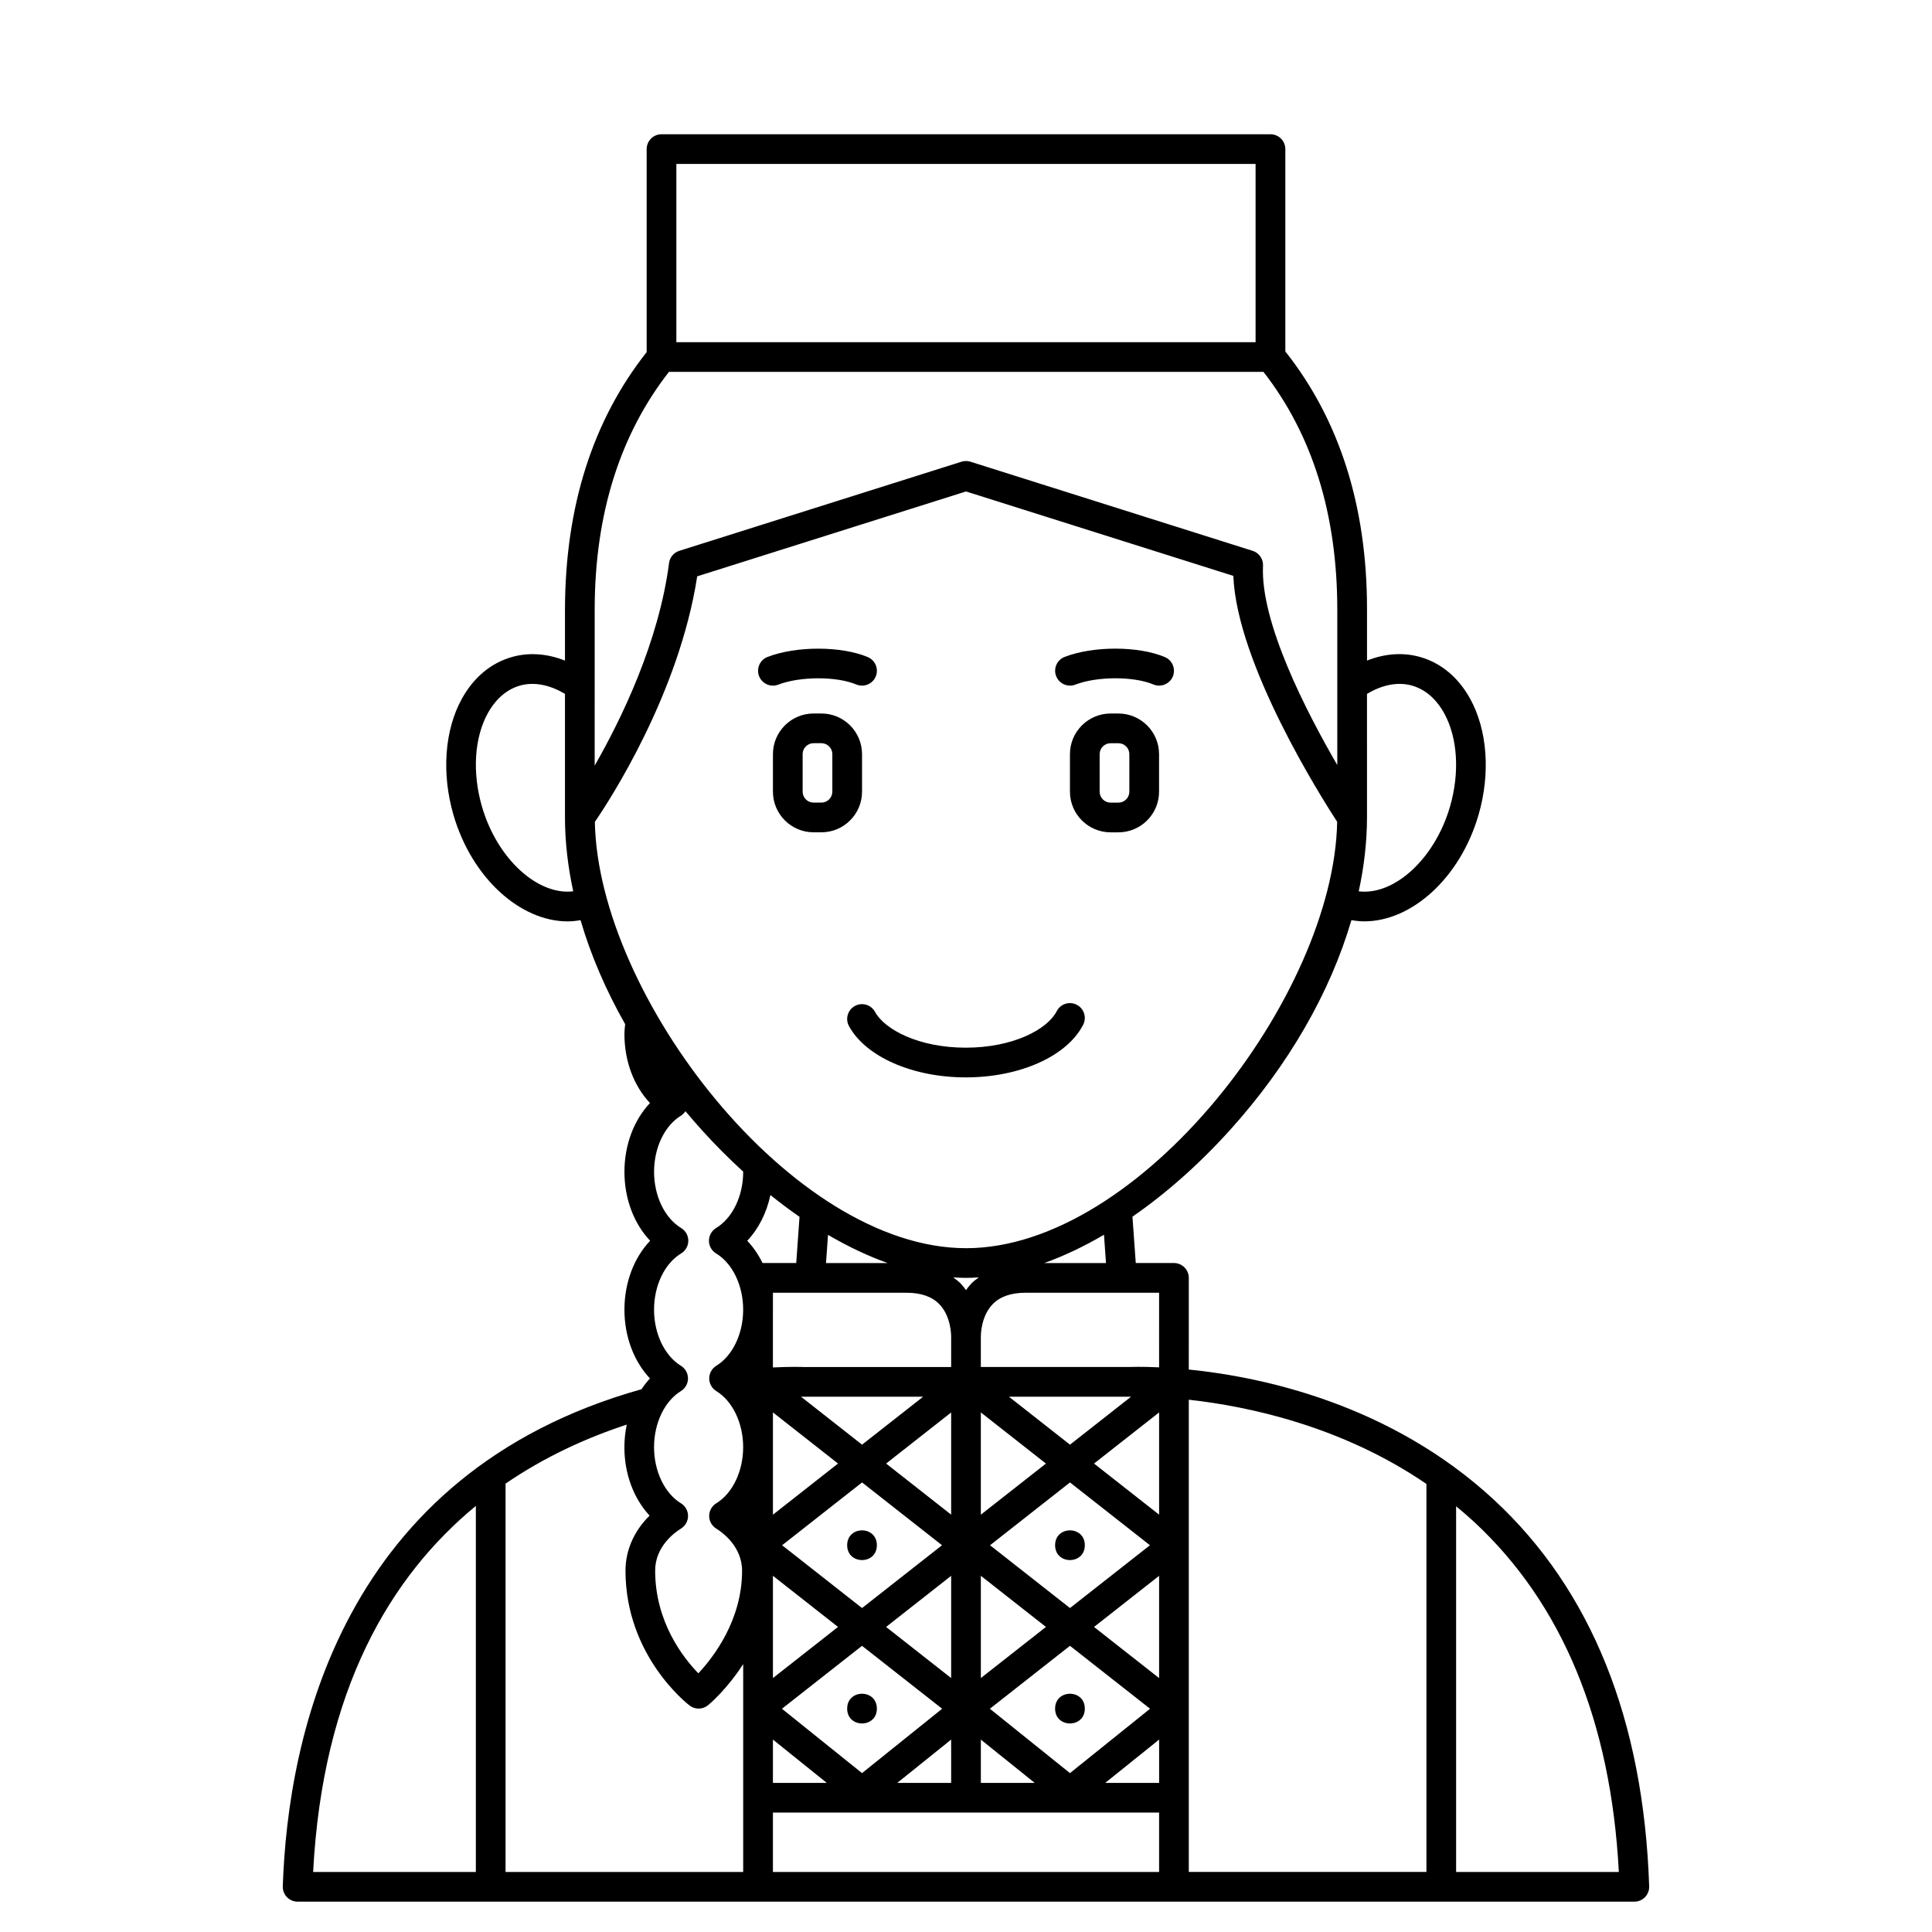 <?xml version="1.0" encoding="UTF-8"?>
<!-- Uploaded to: ICON Repo, www.svgrepo.com, Generator: ICON Repo Mixer Tools -->
<svg fill="#000000" width="800px" height="800px" version="1.1" viewBox="144 144 512 512" xmlns="http://www.w3.org/2000/svg">
 <g>
  <path d="m539.9 541.45c-27.414-25.371-61.355-32.547-80.859-34.512l0.004-24.285c0-2.176-1.762-3.938-3.938-3.938h-10.117l-0.879-12.285c8.895-6.144 17.668-13.891 25.891-23.004 15.527-17.211 26.566-36.527 32.137-55.586 1.133 0.195 2.273 0.328 3.422 0.328 12.57 0 25.398-11.5 30.258-28.184 3.207-11.012 2.371-22.551-2.246-30.867-3.137-5.656-7.738-9.465-13.305-11.031-4.519-1.258-9.324-0.883-13.996 0.973v-13.734c0-27.172-7.309-50.082-21.645-68.188v-53.621c0-2.176-1.762-3.938-3.938-3.938h-161.38c-2.172 0-3.938 1.758-3.938 3.938v53.801c-14.285 18.086-21.598 40.934-21.648 68.246v13.504c-4.672-1.855-9.477-2.231-13.992-0.973-5.566 1.562-10.168 5.375-13.305 11.031-4.617 8.312-5.457 19.852-2.246 30.867 4.856 16.676 17.68 28.184 30.262 28.184 1.141 0 2.273-0.129 3.406-0.328 2.688 9.219 6.676 18.492 11.82 27.562-0.082 0.895-0.188 1.785-0.188 2.688 0 7.133 2.508 13.707 6.766 18.219-4.258 4.512-6.766 11.082-6.766 18.219 0 7.168 2.527 13.762 6.809 18.273-4.281 4.512-6.809 11.098-6.809 18.273 0 7.133 2.508 13.707 6.766 18.219-0.824 0.871-1.555 1.84-2.238 2.856-79.547 22.328-93.73 92.012-95.07 131.74-0.035 1.066 0.363 2.098 1.105 2.871 0.746 0.762 1.766 1.195 2.832 1.195h354.24c1.066 0 2.086-0.434 2.828-1.199 0.738-0.766 1.141-1.801 1.105-2.871-1.48-44.074-15.328-78.539-41.156-102.45zm-17.883-4.184v102.82h-62.973v-86.551c0-0.016 0.008-0.027 0.008-0.043s-0.008-0.027-0.008-0.043v-38.508c15.629 1.73 40.516 6.949 62.973 22.32zm-173.85-76.57c2.555 2.051 5.129 3.988 7.715 5.769l-0.871 12.25h-8.934c-1.074-2.207-2.438-4.203-4.051-5.902 3.019-3.184 5.137-7.402 6.141-12.117zm53.211 23.496c-0.523 0.543-0.949 1.125-1.375 1.703-0.426-0.578-0.852-1.156-1.375-1.703-0.613-0.637-1.32-1.148-2.016-1.676 1.141 0.07 2.273 0.137 3.391 0.137s2.25-0.062 3.391-0.141c-0.695 0.523-1.406 1.039-2.016 1.68zm49.797 132.29h-14.277l14.281-11.473v11.473zm-102.34-11.473 14.27 11.473h-14.27zm0-77.57v-9.137l17.25 13.551-17.25 13.555v-17.789c0-0.031 0.004-0.059 0.004-0.086 0-0.035-0.004-0.062-0.004-0.094zm102.34-9.129v27.09l-17.246-13.543zm0 70.398-17.246-13.551 17.246-13.547zm-72.352-13.551 17.242-13.547v27.09zm14.852 21.68-21.227 17.055-21.227-17.055 21.227-16.676zm-14.848-64.98 17.238-13.539v27.078zm14.816 21.648-21.191 16.645-21.184-16.645 21.188-16.645zm10.293 35.199v-27.105l17.25 13.555zm23.621-8.547 21.223 16.676-21.227 17.059-21.227-17.055zm21.191-26.652-21.191 16.645-21.184-16.645 21.188-16.645zm-44.816-8.094v-27.105l17.254 13.555zm-31.477-18.559-16.195-12.723c0.254 0.008 0.414 0.016 0.445 0.016h31.934zm-6.371 48.305-17.25 13.547v-27.102zm29.98 29.852v11.473h-14.273zm7.871 11.473v-11.469l14.273 11.469zm23.625-89.629-16.18-12.711h32.086c0.02 0 0.129-0.004 0.289-0.012zm-70.688-20.578c-0.191-0.012-3.133-0.129-8.043 0.113v-15.215c0-0.031 0.004-0.059 0.004-0.086 0.004-0.027 0-0.055 0-0.086v-4.41h35.426c3.797 0 6.715 1.016 8.66 3.016 3.258 3.352 3.152 8.613 3.148 8.793v7.875zm6.027-27.555 0.535-7.465c5.293 3.09 10.586 5.606 15.793 7.465zm-14.066 145.63h102.34v15.742h-102.34zm102.34-117.99c-4.574-0.215-7.426-0.113-7.879-0.09h-39.363v-7.715c0-0.027 0.004-0.184 0.004-0.316v0.004c0-0.051-0.113-5.234 3.113-8.598 1.949-2.027 4.879-3.055 8.699-3.055h35.426zm-14.074-27.641h-16.355c5.211-1.867 10.516-4.394 15.824-7.496zm-37.098-3.938c-46.176 0-97.508-66.895-98.359-112.97 3.961-5.789 22.297-33.922 27.125-65.078l71.234-22.492 70.844 22.371c0.934 23.32 23.238 58.605 27.516 65.172-0.832 46.07-52.184 113-98.359 113zm118.13-149.11c4.422 1.238 7.09 4.641 8.551 7.273 3.617 6.519 4.203 15.809 1.574 24.844-4.027 13.828-14.777 23.578-24.18 22.422 1.43-6.629 2.188-13.188 2.191-19.578l-0.004-32.738c4.008-2.414 8.16-3.258 11.867-2.223zm-194.89-138.22h153.5v47.23h-153.5zm-1.969 55.105h157.56c12.941 16.602 19.559 37.691 19.562 63.008v41.18c-8.211-14.133-20.414-37.828-19.684-52.824 0.086-1.785-1.043-3.406-2.746-3.945l-74.785-23.617c-0.77-0.242-1.598-0.242-2.375 0l-74.785 23.617c-1.461 0.457-2.519 1.723-2.715 3.242-2.746 21.082-12.723 41.484-19.711 53.68l0.004-41.582c0.047-25.062 6.699-46.141 19.676-62.758zm-49.539 115.23c-2.629-9.043-2.043-18.324 1.574-24.844 1.465-2.633 4.133-6.031 8.551-7.273 3.703-1.031 7.856-0.18 11.863 2.219v32.742c0 6.383 0.758 12.945 2.184 19.574-9.418 1.133-20.148-8.602-24.172-22.418zm58.199 85.629c3.578 3.973 7.269 7.652 11.02 11.082v0.035c0 6.414-2.816 12.266-7.18 14.906-1.176 0.715-1.898 1.992-1.898 3.367 0 1.383 0.719 2.656 1.898 3.367 4.34 2.625 7.152 8.441 7.172 14.836v0.141c-0.02 6.348-2.805 12.152-7.117 14.793-1.164 0.719-1.879 1.988-1.879 3.356 0 1.371 0.711 2.637 1.879 3.356 4.309 2.641 7.094 8.441 7.117 14.793v0.141c-0.02 6.352-2.809 12.156-7.125 14.797-1.164 0.715-1.879 1.984-1.883 3.352-0.004 1.371 0.707 2.637 1.875 3.356 1.605 0.988 6.844 4.719 6.844 11.18 0 13.09-7.574 22.895-11.586 27.176-4-4.109-11.449-13.598-11.449-27.219 0-6.422 5.234-10.148 6.84-11.137 1.164-0.719 1.875-1.988 1.875-3.356 0-1.371-0.711-2.637-1.883-3.352-4.328-2.652-7.125-8.484-7.125-14.867 0-6.375 2.793-12.215 7.117-14.863 1.164-0.719 1.879-1.988 1.879-3.356 0-1.371-0.711-2.637-1.879-3.356-4.32-2.652-7.117-8.484-7.117-14.863 0-6.418 2.812-12.27 7.176-14.906 1.18-0.711 1.902-1.988 1.902-3.367s-0.719-2.656-1.898-3.367c-4.356-2.637-7.176-8.488-7.176-14.906 0-6.375 2.793-12.215 7.117-14.863 0.496-0.309 0.887-0.723 1.199-1.191 1.395 1.66 2.82 3.312 4.285 4.938zm-13.781 102.24c-4.066 3.965-6.391 9.148-6.391 14.578 0 22.504 16.301 35.219 16.992 35.75 0.707 0.543 1.551 0.812 2.391 0.812 0.887 0 1.77-0.301 2.496-0.895 0.363-0.297 4.992-4.188 9.312-10.902v55.09h-62.977v-102.91c10.402-7.117 21.43-12.137 32.121-15.641-0.398 1.93-0.629 3.93-0.629 5.988 0 7.086 2.477 13.621 6.684 18.133zm-46.047-2.57v97.004h-43.121c2.531-48.469 20.602-78.473 43.121-97.004zm259.78 97.004v-96.91c1.594 1.316 3.176 2.664 4.727 4.102 23.398 21.688 36.305 52.895 38.395 92.809z"/>
  <path d="m431.49 596.8c0 5.246-7.875 5.246-7.875 0 0-5.25 7.875-5.25 7.875 0"/>
  <path d="m376.38 553.5c0 5.246-7.871 5.246-7.871 0 0-5.25 7.871-5.25 7.871 0"/>
  <path d="m431.49 553.5c0 5.246-7.875 5.246-7.875 0 0-5.25 7.875-5.25 7.875 0"/>
  <path d="m376.38 596.8c0 5.246-7.871 5.246-7.871 0 0-5.25 7.871-5.25 7.871 0"/>
  <path d="m372.45 353.8v-9.945c0-5.941-4.832-10.773-10.773-10.773h-2.07c-5.938 0-10.77 4.832-10.77 10.77v9.945c0 5.941 4.832 10.773 10.77 10.773h2.07c5.941 0 10.773-4.832 10.773-10.77zm-7.871 0c0 1.598-1.301 2.898-2.902 2.898h-2.07c-1.598 0-2.898-1.301-2.898-2.898v-9.945c0-1.602 1.301-2.902 2.898-2.902h2.07c1.602 0 2.902 1.301 2.902 2.898z"/>
  <path d="m440.39 333.09h-2.07c-5.941 0-10.773 4.832-10.773 10.77v9.945c0 5.941 4.832 10.773 10.773 10.773h2.07c5.938 0 10.773-4.832 10.773-10.77v-9.945c0-5.941-4.836-10.773-10.773-10.773zm2.898 20.719c0 1.598-1.301 2.898-2.898 2.898h-2.07c-1.598 0-2.902-1.301-2.902-2.898v-9.945c0-1.602 1.305-2.902 2.902-2.902h2.07c1.598 0 2.898 1.301 2.898 2.898z"/>
  <path d="m350.24 325.44c5.789-2.227 15.453-2.242 20.676-0.047 2 0.836 4.309-0.094 5.156-2.098 0.848-2.004-0.094-4.312-2.098-5.16-7.019-2.957-18.93-2.981-26.555-0.047-2.027 0.781-3.039 3.055-2.262 5.086 0.602 1.562 2.094 2.527 3.676 2.527 0.465 0 0.941-0.082 1.406-0.262z"/>
  <path d="m452.7 318.13c-7.019-2.957-18.93-2.981-26.555-0.047-2.027 0.781-3.039 3.055-2.262 5.086 0.602 1.562 2.094 2.527 3.676 2.527 0.473 0 0.949-0.082 1.414-0.262 5.789-2.227 15.453-2.242 20.676-0.047 1.996 0.836 4.309-0.094 5.156-2.098 0.836-2.004-0.102-4.312-2.106-5.16z"/>
  <path d="m429.34 410.27c-1.941-1-4.309-0.23-5.297 1.707-2.461 4.805-11.535 9.668-24.121 9.668-12.379 0-21.457-4.773-24.027-9.484-1.043-1.906-3.43-2.613-5.336-1.57-1.91 1.043-2.613 3.434-1.57 5.336 4.434 8.129 16.867 13.59 30.938 13.59 14.348 0 26.855-5.606 31.125-13.949 0.992-1.938 0.223-4.312-1.711-5.297z"/>
 </g>
</svg>